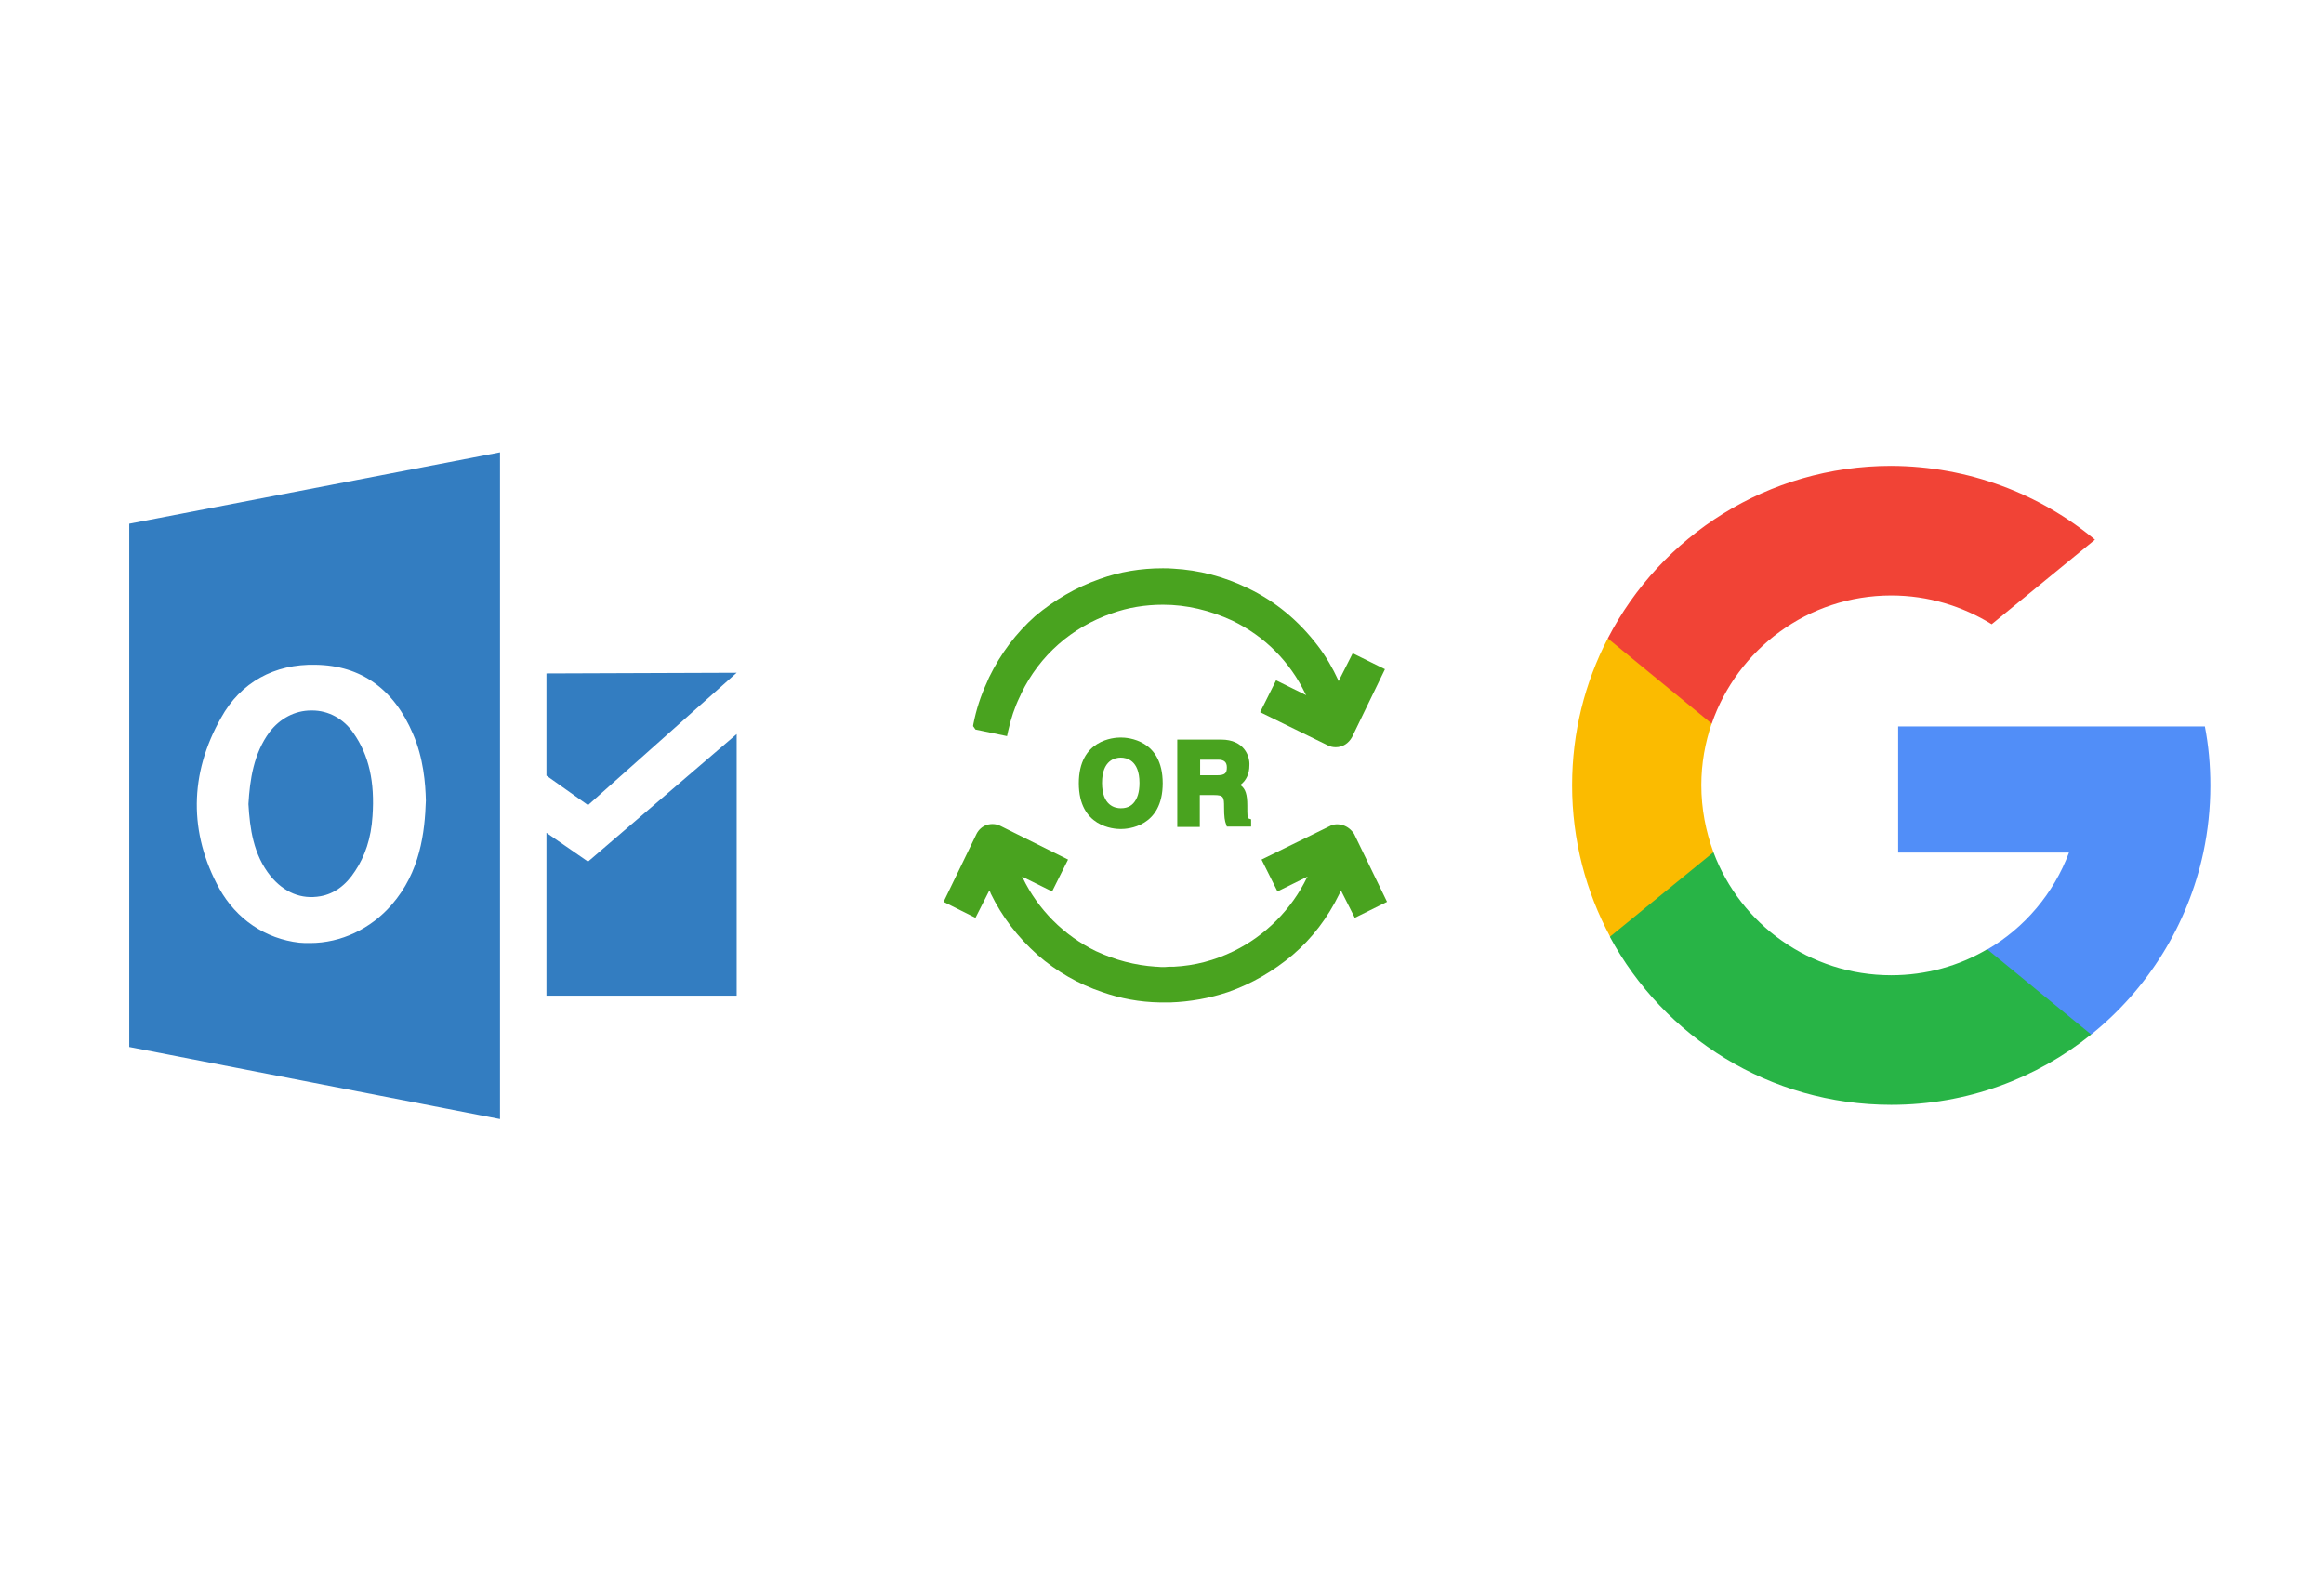 ﻿<?xml version="1.0" encoding="utf-8"?>
<!DOCTYPE svg PUBLIC "-//W3C//DTD SVG 1.1//EN" "http://www.w3.org/Graphics/SVG/1.1/DTD/svg11.dtd">
<svg x="0" y="0" width="392" height="265" xml="http://www.w3.org/XML/1998/namespace" xmlns="http://www.w3.org/2000/svg" xmlns:xlink="http://www.w3.org/1999/xlink" xmlns:xml="http://www.w3.org/XML/1998/namespace" version="1.1">
  <svg x="246" y="57" width="146" height="151" viewBox="0, 0, 249.8, 257.7" xml:space="preserve" id="Layer_1" enable-background="new 0 0 249.8 257.7" xmlns="http://www.w3.org/2000/svg" xmlns:xlink="http://www.w3.org/1999/xlink" xmlns:xml="http://www.w3.org/XML/1998/namespace" version="1.1">
    <g>
      <path d="M73.6 148.1 L67.2 172 L43.8 172.5 C36.8 159.5 32.8 144.6 32.8 128.8 C32.8 113.5 36.5 99.1 43.1 86.4 L43.1 86.4 L64 90.2 L73.1 110.9 C71.2 116.5 70.1 122.5 70.1 128.7 C70.1 135.6 71.4 142.1 73.6 148.1 z" style="fill:#FBBB00;" />
      <path d="M215.4 111.7 C216.5 117.3 217 123 217 128.9 C217 135.5 216.3 141.9 215 148.1 C210.5 169.2 198.8 187.7 182.6 200.7 L182.6 200.7 L156.3 199.4 L152.6 176.2 C163.4 169.9 171.8 160 176.2 148.2 L126.9 148.2 L126.9 111.8 L176.9 111.8 L215.4 111.8 L215.4 111.7 z" style="fill:#518EF8;" />
      <path d="M182.6 200.7 L182.6 200.7 C166.8 213.4 146.8 221 124.9 221 C89.8 221 59.3 201.4 43.7 172.5 L73.6 148.1 C81.4 168.9 101.4 183.6 124.9 183.6 C135 183.6 144.5 180.9 152.6 176.1 L182.6 200.7 z" style="fill:#28B446;" />
      <path d="M183.7 57.9 L153.9 82.3 C145.5 77.1 135.6 74 124.9 74 C100.9 74 80.5 89.5 73.1 111 L43.1 86.4 L43.1 86.4 C58.4 56.8 89.3 36.6 124.9 36.6 C147.3 36.7 167.8 44.7 183.7 57.9 z" style="fill:#F14336;" />
    </g>
  </svg>
  <svg x="146" y="82" width="101" height="101" viewBox="0, 0, 172.7, 172.7" xml:space="preserve" id="Layer_1#1" enable-background="new 0 0 172.7 172.7" xmlns="http://www.w3.org/2000/svg" xmlns:xlink="http://www.w3.org/1999/xlink" xmlns:xml="http://www.w3.org/XML/1998/namespace" version="1.1">
    <style type="text/css">
	.st0{fill:#49A31F;}
</style>
    <g id="Layer_1_1_" />
    <g id="sync_1_" />
    <g id="add_1_" />
    <g id="move_1_" />
    <g id="transfer_1_" />
    <g id="share_1_" />
    <g id="link_1_" />
    <g id="export_1_" />
    <g id="integrate_1_" />
    <g id="connect_1_" />
    <g id="copy_1_" />
    <g id="convert_1_" />
    <g id="push" />
    <g id="upload_1_" />
    <g id="download_1_" />
    <g id="migrate_1_" />
    <g id="import_export_1_" />
    <g id="create_shared_1_" />
    <g id="auto-sync_1_" />
    <g id="two-way_sync_1_" />
    <g>
      <path d="M137.7 97.8 C136.4 97.4 135 97.4 133.8 98.1 L114.2 107.7 L118.8 116.9 L127.5 112.6 L127.3 112.9 C122.9 122 115.4 129.6 106.2 134.1 C100.7 136.8 94.9 138.3 89 138.6 L88.8 138.6 C88.4 138.6 88 138.6 87.6 138.6 C87.2 138.6 86.7 138.7 86.3 138.7 C85.5 138.7 84.7 138.7 83.9 138.6 L83.7 138.6 C77.7 138.2 72 136.7 66.4 134.1 C57.2 129.6 49.7 122.1 45.3 112.9 L45.1 112.6 L53.8 116.9 L58.4 107.7 L38.9 98 C37.7 97.4 36.3 97.3 35 97.7 C33.7 98.1 32.6 99.1 32 100.3 L22.5 119.9 L31.7 124.5 L35.7 116.6 L35.8 116.8 C35.9 116.9 35.9 117 36 117.2 C36 117.3 36.1 117.4 36.1 117.5 C39.3 124.1 43.8 130 49.6 135.2 C55.1 140 61.4 143.6 68.2 145.9 C73.6 147.8 79.1 148.8 84.8 148.9 L88 148.9 C93.6 148.7 99.2 147.7 104.6 145.9 C111.4 143.5 117.6 139.9 123.2 135.2 C128.8 130.4 133.3 124.5 136.7 117.5 C136.7 117.4 136.8 117.3 136.8 117.2 C136.9 117.1 136.9 116.9 137 116.8 L137.1 116.6 L141.1 124.5 L150.4 119.9 L140.9 100.3 C140.1 99.1 139 98.2 137.7 97.8 z" class="st0" style="fill:#49A31F;" />
      <path d="M102.6 73.1 L89.9 73.1 L89.9 98.3 L96.4 98.3 L96.4 89.1 L100.5 89.1 C103.3 89.1 103.4 89.7 103.4 92.6 C103.4 95.4 103.6 96.6 104 97.6 L104.2 98.2 L111.2 98.2 L111.2 96.1 L110.6 95.9 C110.1 95.8 110.1 95.1 110.1 92.1 C110.1 89 109.6 87.3 108.2 86.3 L108.1 86.2 L108.2 86.1 C109.8 84.9 110.7 82.9 110.7 80.6 C110.9 77.8 109.1 73.1 102.6 73.1 z M101.3 83.4 L96.5 83.4 L96.5 78.9 L101.7 78.9 C103.4 78.9 104.2 79.6 104.2 81.1 C104.2 82.7 103.8 83.4 101.3 83.4 z" class="st0" style="fill:#49A31F;" />
      <path d="M136.4 56.1 C134.7 52.4 132.7 49 130.4 46 C124.9 38.8 118.2 33.2 110.2 29.4 C103.4 26.1 96.2 24.2 88.7 23.8 C87.7 23.7 86.6 23.7 85.7 23.7 C79.4 23.7 73.3 24.7 67.5 26.8 C60.7 29.2 54.5 32.8 48.9 37.5 C43.5 42.3 39 48.2 35.6 55.2 C35.5 55.4 35.4 55.7 35.3 55.9 C35.2 56.1 35.1 56.3 35 56.6 C33.2 60.5 31.9 64.5 31.1 68.6 L31 69.2 L31.7 70.2 L40.8 72.1 L41.1 70.7 C41.9 67.1 43 63.8 44.4 60.9 C44.6 60.5 44.8 60.1 44.9 59.8 C50.2 48.8 59.5 40.7 71 36.7 C75.7 35 80.7 34.2 85.8 34.2 C92.6 34.2 99.3 35.8 105.8 38.8 C115.1 43.3 122.4 50.6 126.9 60 L127.1 60.3 L118.4 56 L113.8 65.2 L133.4 74.8 C134 75.1 134.7 75.3 135.6 75.3 C137.6 75.3 139.3 74.2 140.3 72.4 L149.8 52.8 L140.5 48.2 L136.4 56.3 L136.4 56.1 z" class="st0" style="fill:#49A31F;" />
      <path d="M73.6 98.9 C75.6 98.9 85.7 98.3 85.7 85.7 C85.7 73.1 75.6 72.5 73.6 72.5 C71.6 72.5 61.5 73.1 61.5 85.7 C61.5 98.3 71.6 98.9 73.6 98.9 z M73.6 78.3 C75.2 78.3 79 79 79 85.6 C79 88.3 78.4 90.2 77.2 91.5 C76 92.8 74.4 92.9 73.6 92.9 C72 92.9 68.2 92.2 68.2 85.6 C68.2 79 72 78.3 73.6 78.3 z" class="st0" style="fill:#49A31F;" />
    </g>
  </svg>
  <svg x="0" y="57" width="146" height="151" viewBox="0, 0, 249.8, 257.7" xml:space="preserve" id="Layer_1#2" enable-background="new 0 0 249.8 257.7" xmlns="http://www.w3.org/2000/svg" xmlns:xlink="http://www.w3.org/1999/xlink" xmlns:xml="http://www.w3.org/XML/1998/namespace" version="1.1">
    <path d="M78.1 155 C73.1 148.8 72.1 141.2 71.7 134.2 C72.1 127.2 73.2 119.6 77.8 113.4 C80.8 109.5 85.1 107.2 89.8 107.2 C89.9 107.2 89.9 107.2 90.1 107.2 C94.8 107.2 99.2 109.6 102 113.7 C106.5 120.1 108.2 127.9 107.5 137.7 C107.1 144.1 105.3 149.3 102.5 153.5 C99.8 157.7 96.4 160.1 92.5 160.8 C86.9 161.8 82 159.7 78.1 155 z M144.3 32.7 L144.3 225.1 L37.3 204.3 L37.3 53.3 L144.3 32.7 z M122.9 133.2 C122.8 128.3 122.2 120.9 119.2 114 C113.7 101 104.2 94.2 91.1 94 C79.2 93.7 69.4 99.1 63.8 109.3 C54.6 125.5 54.5 142.6 63.3 158.6 C68.2 167.4 76.6 173.1 86.4 174.2 C87.3 174.3 88.4 174.3 89.5 174.3 C98.4 174.3 107 170.2 113 163.3 C121.3 153.8 122.6 142.3 122.9 133.2 z M157.7 96.5 L157.7 126 L169.7 134.5 L212.6 96.3 L157.7 96.5 z M157.7 189.5 L212.6 189.5 L212.6 114 L169.7 150.8 L157.7 142.5 L157.7 189.5 z" style="fill:#337DC1;" />
  </svg>
</svg>